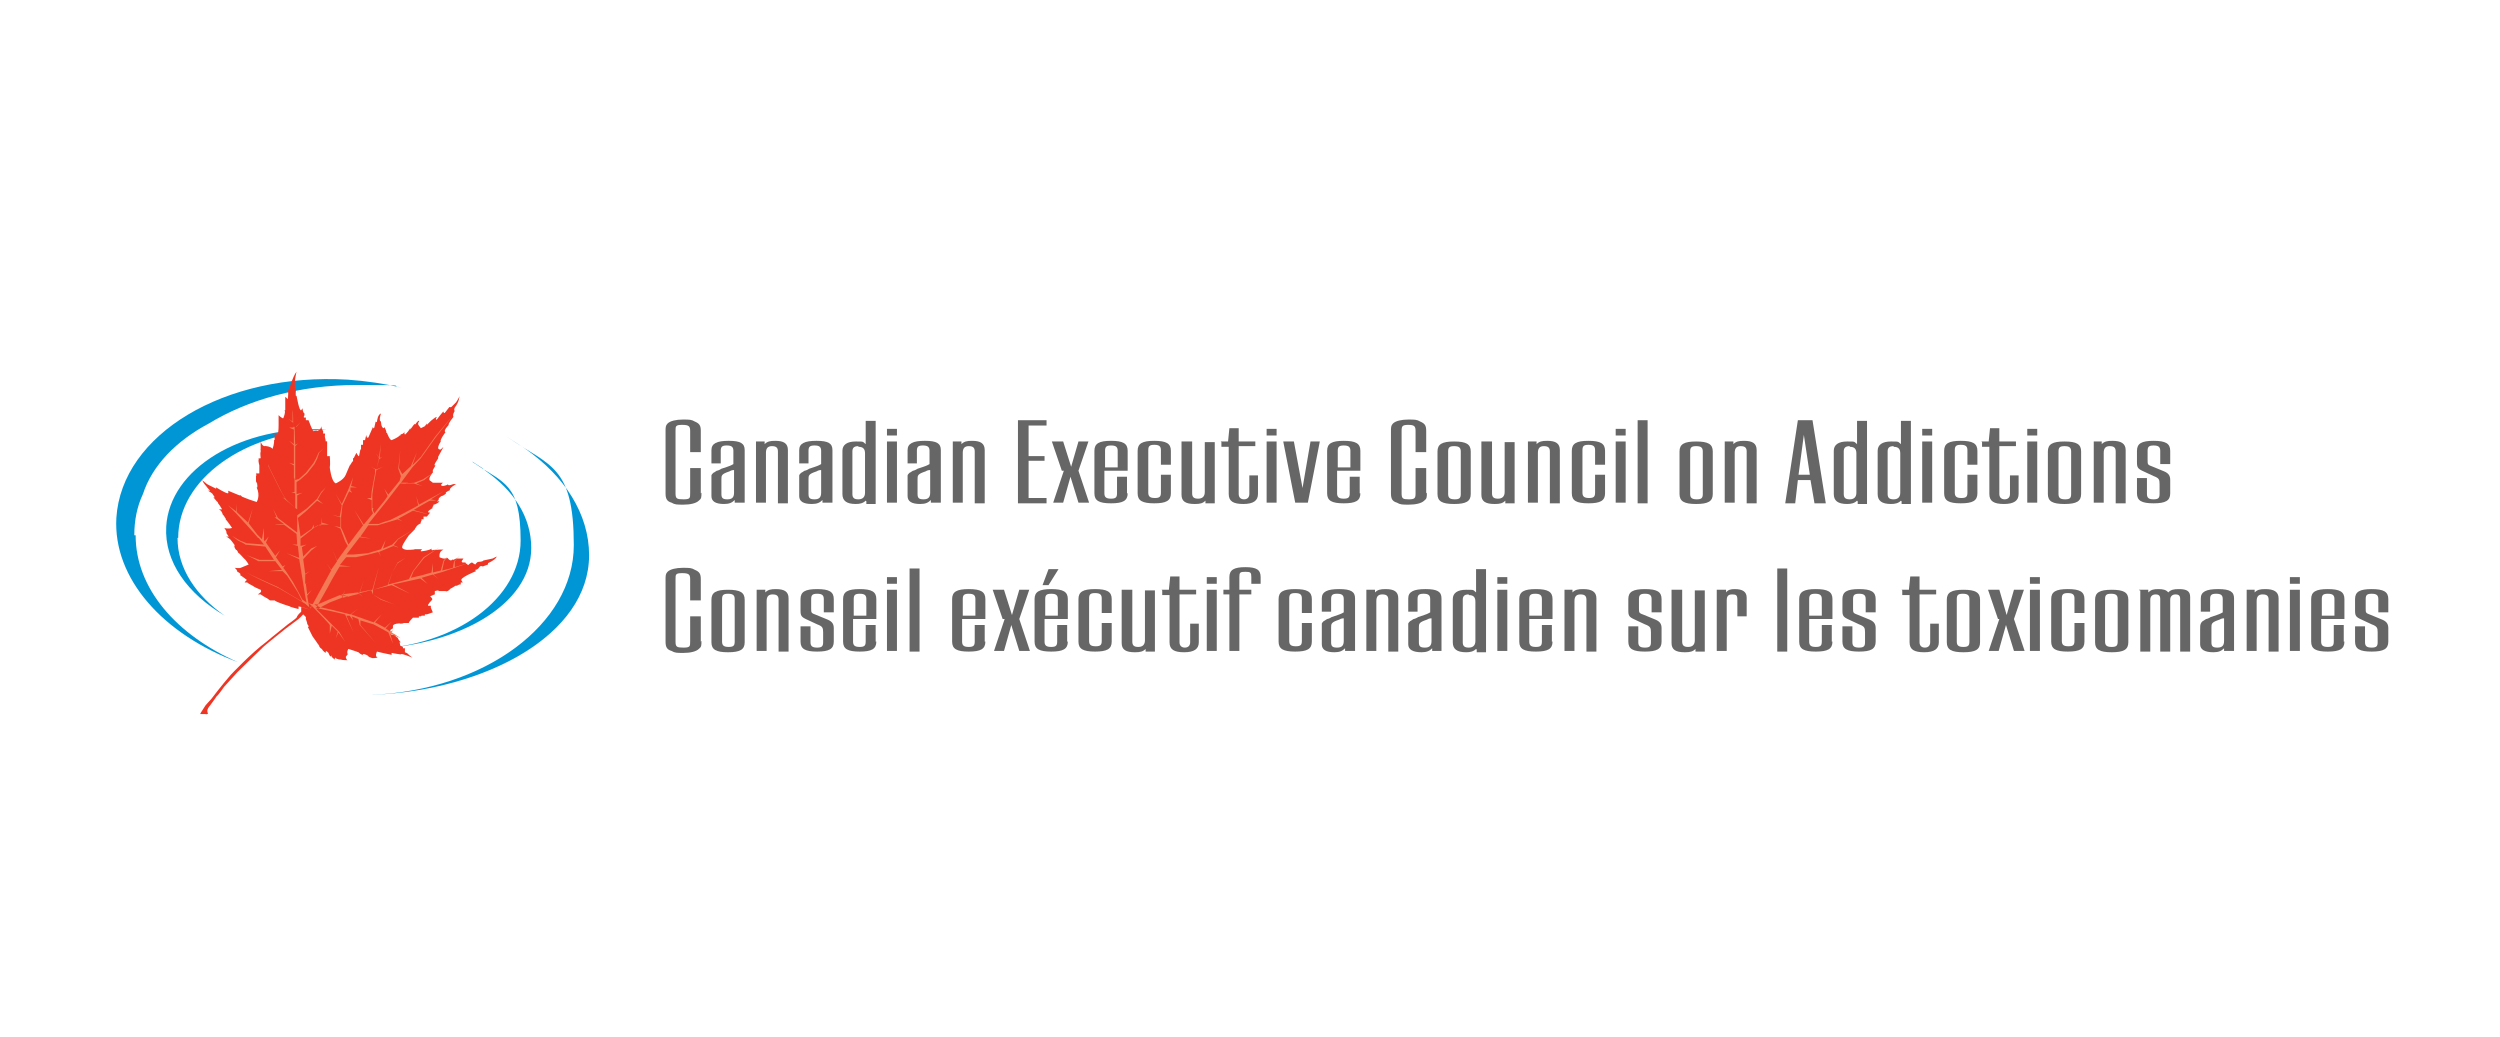 <?xml version="1.0" encoding="UTF-8"?>
<svg id="Layer_1" xmlns="http://www.w3.org/2000/svg" version="1.1" viewBox="0 0 376 156">
  <!-- Generator: Adobe Illustrator 29.3.1, SVG Export Plug-In . SVG Version: 2.1.0 Build 151)  -->
  <defs>
    <style>
      .st0 {
        fill: #0096d6;
      }

      .st1 {
        fill: #666;
      }

      .st2 {
        fill: #ee3524;
      }

      .st3 {
        fill: #f47a56;
      }
    </style>
  </defs>
  <g>
    <path class="st1" d="M105.5,74.1c0,.7,0,.9-.4,1.2-.4.4-1.3.6-2.3.6s-1.3,0-1.8-.3c-.7-.2-.9-.6-.9-1.4v-9.3c0-.6,0-.9.3-1.2.4-.4,1.3-.6,2.3-.6s1.3,0,1.8.3c.7.3.9.6.9,1.4v3.2h-1.6v-3.2c0-.7-.2-.9-1.2-.9s-1,.2-1,.9v9.4c0,.8.2.9,1.2.9s1-.2,1-.9v-3.8h1.6v3.8h0Z"/>
    <path class="st1" d="M110.5,75.6v-.4c-.4.4-.8.6-1.6.6-1.3,0-1.9-.4-1.9-1.2v-2.2c0-.5,0-.7,0-.9,0-.1.2-.3.3-.4.1,0,.3-.2.5-.3.1,0,.4-.1.7-.3l.9-.3c.6-.2.7-.3.9-.4v-2c0-.6-.3-.8-1-.8s-.9.2-.9.8v1.9h-1.4v-2c0-1,.8-1.4,2.6-1.4s2.4.4,2.4,1.4v7.2c0,.3,0,.4,0,.7h-1.7ZM110.3,70.7c0,0-.3,0-.6.2-1.2.4-1.2.6-1.2,1.2v2.2c0,.6.2.8.9.8s1-.3,1-1v-3.4h0,0Z"/>
    <path class="st1" d="M113.6,66.4h1.4v.4c.4-.4.8-.5,1.6-.5,1.3,0,1.9.4,1.9,1.4v8h-1.5v-7.8c0-.6-.3-.8-.9-.8s-.9.3-.9,1v7.5h-1.5v-9.2h0Z"/>
    <path class="st1" d="M123.7,75.6v-.4c-.4.4-.8.6-1.6.6-1.3,0-1.9-.4-1.9-1.2v-2.2c0-.5,0-.7,0-.9,0-.1.2-.3.3-.4.1,0,.3-.2.5-.3.1,0,.4-.1.7-.3l.9-.3c.6-.2.7-.3.9-.4v-2c0-.6-.3-.8-1-.8s-.9.2-.9.8v1.9h-1.4v-2c0-1,.8-1.4,2.6-1.4s2.4.4,2.4,1.4v7.2c0,.3,0,.4,0,.7h-1.7ZM123.4,70.7c0,0-.3,0-.6.2-1.2.4-1.2.6-1.2,1.2v2.2c0,.6.2.8.9.8s1-.3,1-1v-3.4h0,0Z"/>
    <path class="st1" d="M130.2,75.3c-.4.4-.9.5-1.5.5-1.4,0-2-.5-2-1.5v-6.5c0-.9.7-1.4,2-1.4s1,0,1.5.4v-3.5h1.5v12.5h-1.4v-.4h0ZM129.1,67.1c-.7,0-.9.3-.9.8v6.4c0,.6.3.8.9.8s1-.3,1-1v-5.9c0-.7-.3-1-1-1h0Z"/>
    <path class="st1" d="M133.4,64.5h1.5v1h-1.5v-1ZM133.4,66.4h1.5v9.2h-1.5v-9.2Z"/>
    <path class="st1" d="M140,75.6v-.4c-.4.4-.8.6-1.6.6-1.3,0-1.9-.4-1.9-1.2v-2.2c0-.5,0-.7,0-.9,0-.1.2-.3.3-.4.1,0,.3-.2.5-.3.1,0,.4-.1.7-.3l.9-.3c.6-.2.7-.3.9-.4v-2c0-.6-.3-.8-1-.8s-.9.2-.9.8v1.9h-1.4v-2c0-1,.8-1.4,2.6-1.4s2.4.4,2.4,1.4v7.2c0,.3,0,.4,0,.7h-1.7ZM139.8,70.7c0,0-.3,0-.6.2-1.2.4-1.2.6-1.2,1.2v2.2c0,.6.2.8.9.8s1-.3,1-1v-3.4h0,0Z"/>
    <path class="st1" d="M143.2,66.4h1.4v.4c.4-.4.8-.5,1.6-.5,1.3,0,1.9.4,1.9,1.4v8h-1.5v-7.8c0-.6-.3-.8-.9-.8s-.9.3-.9,1v7.5h-1.5v-9.2h0Z"/>
    <path class="st1" d="M153.1,63.2h4.3v.8h-2.7v4.6h2.4v.7h-2.4v5.6h2.7v.8h-4.3v-12.5h0Z"/>
    <path class="st1" d="M159.7,70.8l-1.5-4.4h1.7l1.2,3.8,1.1-3.8h1.5l-1.5,4.4,1.6,4.8h-1.6l-1.2-3.9-1.1,3.9h-1.5l1.6-4.8h-.1Z"/>
    <path class="st1" d="M169.6,74.2c0,1.1-.7,1.5-2.5,1.5s-2.5-.4-2.5-1.5v-6.4c0-1.1.7-1.5,2.5-1.5s2.5.4,2.5,1.5v3h-3.5v3.4c0,.6.3.8,1,.8s.9-.2.9-.8v-2.5h1.5v2.5h0ZM168.1,70.3v-2.5c0-.6-.3-.8-1-.8s-.9.2-.9.8v2.5h2,0Z"/>
    <path class="st1" d="M176.1,74.2c0,1.1-.7,1.5-2.5,1.5s-2.5-.4-2.5-1.5v-6.4c0-1.1.7-1.5,2.5-1.5s2.5.4,2.5,1.5v2.1h-1.5v-2.2c0-.6-.3-.8-1-.8s-.9.2-.9.8v6.4c0,.6.3.8,1,.8s.9-.2.9-.8v-2.7h1.5v2.6h0Z"/>
    <path class="st1" d="M179.3,66.4v7.8c0,.6.3.8.9.8s1-.3,1-1v-7.5h1.5v9.2h-1.4v-.4c-.4.4-.8.5-1.6.5-1.4,0-2-.4-2-1.4v-8h1.5,0Z"/>
    <path class="st1" d="M183.6,66.4h1.1l.2-2h1.4v2h2.5v.7h-2.5v7.2c0,.5.3.8.8.8s.8-.3.8-.8v-2.8h1.3v2.8c0,1-.7,1.5-2.2,1.5s-2.2-.4-2.2-1.5v-7.1h-1.1v-.7h0Z"/>
    <path class="st1" d="M190.5,64.5h1.5v1h-1.5v-1ZM190.5,66.4h1.5v9.2h-1.5v-9.2Z"/>
    <path class="st1" d="M193,66.4h1.6l1.3,7,1.2-7h1.4l-1.8,9.2h-1.9l-1.8-9.2h0Z"/>
    <path class="st1" d="M204.6,74.2c0,1.1-.7,1.5-2.5,1.5s-2.5-.4-2.5-1.5v-6.4c0-1.1.7-1.5,2.5-1.5s2.5.4,2.5,1.5v3h-3.5v3.4c0,.6.3.8,1,.8s.9-.2.9-.8v-2.5h1.5v2.5h0ZM203.1,70.3v-2.5c0-.6-.3-.8-1-.8s-.9.2-.9.8v2.5h2,0Z"/>
    <path class="st1" d="M214.6,74.1c0,.7,0,.9-.4,1.2-.4.4-1.3.6-2.3.6s-1.3,0-1.8-.3c-.7-.2-.9-.6-.9-1.4v-9.3c0-.6,0-.9.3-1.2.4-.4,1.3-.6,2.3-.6s1.3,0,1.8.3c.7.3.9.6.9,1.4v3.2h-1.6v-3.2c0-.7-.2-.9-1.1-.9s-1,.2-1,.9v9.4c0,.8.2.9,1.1.9s1-.2,1-.9v-3.8h1.6v3.8h0Z"/>
    <path class="st1" d="M218.7,75.8c-1.8,0-2.5-.4-2.5-1.5v-6.4c0-1.1.7-1.5,2.5-1.5s2.5.4,2.5,1.5v6.4c0,1.1-.7,1.5-2.5,1.5ZM218.8,75.1c.7,0,.9-.2.9-.8v-6.4c0-.6-.3-.8-1-.8s-.9.2-.9.8v6.4c0,.6.3.8,1,.8Z"/>
    <path class="st1" d="M224.4,66.4v7.8c0,.6.3.8.9.8s1-.3,1-1v-7.5h1.5v9.2h-1.4v-.4c-.4.4-.8.5-1.6.5-1.4,0-2-.4-2-1.4v-8h1.5Z"/>
    <path class="st1" d="M229.7,66.4h1.4v.4c.4-.4.8-.5,1.6-.5,1.3,0,1.9.4,1.9,1.4v8h-1.5v-7.8c0-.6-.3-.8-.9-.8s-.9.3-.9,1v7.5h-1.5v-9.2h0Z"/>
    <path class="st1" d="M241.4,74.2c0,1.1-.7,1.5-2.5,1.5s-2.5-.4-2.5-1.5v-6.4c0-1.1.7-1.5,2.5-1.5s2.5.4,2.5,1.5v2.1h-1.5v-2.2c0-.6-.3-.8-1-.8s-.9.2-.9.8v6.4c0,.6.3.8,1,.8s.9-.2.9-.8v-2.7h1.5v2.6h0Z"/>
    <path class="st1" d="M243,64.5h1.5v1h-1.5v-1ZM243,66.4h1.5v9.2h-1.5v-9.2Z"/>
    <path class="st1" d="M246.3,63.2h1.5v12.5h-1.5v-12.5Z"/>
    <path class="st1" d="M255.1,75.8c-1.8,0-2.5-.4-2.5-1.5v-6.4c0-1.1.7-1.5,2.5-1.5s2.5.4,2.5,1.5v6.4c0,1.1-.7,1.5-2.5,1.5ZM255.2,75.1c.7,0,.9-.2.9-.8v-6.4c0-.6-.3-.8-1-.8s-.9.2-.9.8v6.4c0,.6.3.8,1,.8Z"/>
    <path class="st1" d="M259.3,66.4h1.4v.4c.4-.4.8-.5,1.6-.5,1.3,0,1.9.4,1.9,1.4v8h-1.5v-7.8c0-.6-.3-.8-.9-.8s-.9.3-.9,1v7.5h-1.5v-9.2h0Z"/>
    <path class="st1" d="M270.4,63.2h2.2l2,12.5h-1.7l-.6-3.5h-1.9l-.4,3.5h-1.5l1.9-12.5h0ZM272.2,71.4l-.9-6-.8,6h1.7Z"/>
    <path class="st1" d="M279.3,75.3c-.4.4-.9.5-1.5.5-1.4,0-2-.5-2-1.5v-6.5c0-.9.7-1.4,2-1.4s1,0,1.5.4v-3.5h1.5v12.5h-1.4v-.4h0ZM278.2,67.1c-.7,0-.9.3-.9.8v6.4c0,.6.3.8.9.8s1-.3,1-1v-5.9c0-.7-.3-1-1-1h0Z"/>
    <path class="st1" d="M285.9,75.3c-.4.4-.9.5-1.5.5-1.4,0-2-.5-2-1.5v-6.5c0-.9.7-1.4,2-1.4s1,0,1.5.4v-3.5h1.5v12.5h-1.4v-.4h0ZM284.8,67.1c-.7,0-.9.3-.9.8v6.4c0,.6.3.8.9.8s1-.3,1-1v-5.9c0-.7-.3-1-1-1h0Z"/>
    <path class="st1" d="M289.1,64.5h1.5v1h-1.5v-1ZM289.1,66.4h1.5v9.2h-1.5v-9.2Z"/>
    <path class="st1" d="M297.4,74.2c0,1.1-.7,1.5-2.5,1.5s-2.5-.4-2.5-1.5v-6.4c0-1.1.7-1.5,2.5-1.5s2.5.4,2.5,1.5v2.1h-1.5v-2.2c0-.6-.3-.8-1-.8s-.9.2-.9.8v6.4c0,.6.3.8,1,.8s.9-.2.9-.8v-2.7h1.5v2.6h0Z"/>
    <path class="st1" d="M298,66.4h1.1l.2-2h1.4v2h2.5v.7h-2.5v7.2c0,.5.3.8.8.8s.8-.3.8-.8v-2.8h1.3v2.8c0,1-.7,1.5-2.2,1.5s-2.2-.4-2.2-1.5v-7.1h-1.1v-.7h0Z"/>
    <path class="st1" d="M304.9,65.5h1.5v-1h-1.5v1ZM304.9,75.6h1.5v-9.2h-1.5v9.2Z"/>
    <path class="st1" d="M310.5,75.8c-1.8,0-2.5-.4-2.5-1.5v-6.4c0-1.1.7-1.5,2.5-1.5s2.5.4,2.5,1.5v6.4c0,1.1-.7,1.5-2.5,1.5ZM310.6,75.1c.7,0,.9-.2.9-.8v-6.4c0-.6-.3-.8-1-.8s-.9.2-.9.8v6.4c0,.6.3.8,1,.8Z"/>
    <path class="st1" d="M314.7,66.4h1.4v.4c.4-.4.8-.5,1.6-.5,1.3,0,2,.4,2,1.4v8h-1.5v-7.8c0-.6-.3-.8-.9-.8s-.9.3-.9,1v7.5h-1.5v-9.2h0Z"/>
    <path class="st1" d="M322.9,71.9v2.4c0,.6.3.8,1,.8s.9-.2.9-.8v-1.5c0-.7-.1-.9-.9-1.2l-1.5-.7c-.9-.4-1-.6-1-1.4v-1.7c0-1.1.7-1.5,2.5-1.5s2.5.4,2.5,1.5v2h-1.5v-2c0-.6-.3-.8-1-.8s-.9.2-.9.8v1.4c0,.7,0,.7.8,1l1.7.7c.7.3.9.7.9,1.3v2c0,1.1-.7,1.5-2.5,1.5s-2.5-.4-2.5-1.5v-2.3h1.5Z"/>
    <path class="st1" d="M105.5,96.4c0,.7,0,.9-.4,1.2-.4.4-1.3.6-2.3.6s-1.3,0-1.8-.3c-.7-.2-.9-.6-.9-1.4v-9.3c0-.6,0-.9.3-1.2.4-.4,1.3-.6,2.3-.6s1.3,0,1.8.3c.7.3.9.6.9,1.4v3.2h-1.6v-3.2c0-.7-.2-.9-1.2-.9s-1,.2-1,.9v9.4c0,.8.2.9,1.2.9s1-.2,1-.9v-3.8h1.6v3.8h0Z"/>
    <path class="st1" d="M109.5,98.1c-1.8,0-2.5-.4-2.5-1.5v-6.4c0-1.1.7-1.5,2.5-1.5s2.5.4,2.5,1.5v6.4c0,1.1-.7,1.5-2.5,1.5ZM109.6,97.3c.7,0,.9-.2.9-.8v-6.4c0-.6-.3-.8-1-.8s-.9.2-.9.8v6.4c0,.6.3.8,1,.8Z"/>
    <path class="st1" d="M113.7,88.7h1.4v.4c.4-.4.8-.5,1.6-.5,1.3,0,1.9.4,1.9,1.4v8h-1.5v-7.8c0-.6-.3-.8-.9-.8s-.9.3-.9,1v7.5h-1.5v-9.2h0Z"/>
    <path class="st1" d="M121.9,94.2v2.4c0,.6.3.8,1,.8s.9-.2.9-.8v-1.5c0-.7-.1-.9-.9-1.2l-1.5-.7c-.9-.4-1-.6-1-1.4v-1.7c0-1.1.7-1.5,2.5-1.5s2.5.4,2.5,1.5v2h-1.5v-2c0-.6-.3-.8-1-.8s-.9.2-.9.8v1.4c0,.7,0,.7.8,1l1.7.7c.7.3.9.7.9,1.3v2c0,1.1-.7,1.5-2.5,1.5s-2.5-.4-2.5-1.5v-2.3h1.5Z"/>
    <path class="st1" d="M131.8,96.5c0,1.1-.7,1.5-2.5,1.5s-2.5-.4-2.5-1.5v-6.4c0-1.1.7-1.5,2.5-1.5s2.5.4,2.5,1.5v3h-3.5v3.4c0,.6.3.8,1,.8s.9-.2.9-.8v-2.5h1.5v2.5h0ZM130.3,92.6v-2.5c0-.6-.3-.8-1-.8s-.9.2-.9.8v2.5h2,0Z"/>
    <path class="st1" d="M133.4,86.8h1.5v1h-1.5v-1ZM133.4,88.7h1.5v9.2h-1.5v-9.2Z"/>
    <path class="st1" d="M136.8,85.5h1.5v12.5h-1.5v-12.5Z"/>
    <path class="st1" d="M148.2,96.5c0,1.1-.7,1.5-2.5,1.5s-2.5-.4-2.5-1.5v-6.4c0-1.1.7-1.5,2.5-1.5s2.5.4,2.5,1.5v3h-3.5v3.4c0,.6.3.8,1,.8s.9-.2.9-.8v-2.5h1.5v2.5h0ZM146.7,92.6v-2.5c0-.6-.3-.8-1-.8s-.9.2-.9.8v2.5h2,0Z"/>
    <path class="st1" d="M150.8,93.1l-1.5-4.4h1.7l1.2,3.8,1.1-3.8h1.5l-1.5,4.4,1.6,4.8h-1.6l-1.2-3.9-1.1,3.9h-1.5l1.6-4.8h-.1Z"/>
    <path class="st1" d="M160.6,96.5c0,1.1-.7,1.5-2.5,1.5s-2.5-.4-2.5-1.5v-6.4c0-1.1.7-1.5,2.5-1.5s2.5.4,2.5,1.5v3h-3.5v3.4c0,.6.3.8,1,.8s.9-.2.9-.8v-2.5h1.5v2.5h0ZM157.8,85.6h1.4l-1.5,2.4h-.9l.9-2.4h0ZM159.1,92.6v-2.5c0-.6-.3-.8-1-.8s-.9.2-.9.8v2.5h2,0Z"/>
    <path class="st1" d="M167.2,96.5c0,1.1-.7,1.5-2.5,1.5s-2.5-.4-2.5-1.5v-6.4c0-1.1.7-1.5,2.5-1.5s2.5.4,2.5,1.5v2.1h-1.5v-2.2c0-.6-.3-.8-1-.8s-.9.2-.9.8v6.4c0,.6.3.8,1,.8s.9-.2.9-.8v-2.7h1.5v2.6h0Z"/>
    <path class="st1" d="M170.3,88.7v7.8c0,.6.3.8.9.8s1-.3,1-1v-7.5h1.5v9.2h-1.4v-.4c-.4.4-.8.5-1.6.5-1.4,0-2-.4-2-1.4v-8h1.5,0Z"/>
    <path class="st1" d="M174.7,88.7h1.1l.2-2h1.4v2h2.5v.7h-2.5v7.2c0,.5.3.8.8.8s.8-.3.8-.8v-2.8h1.3v2.8c0,1-.7,1.5-2.2,1.5s-2.2-.4-2.2-1.5v-7.1h-1.1v-.7h0Z"/>
    <path class="st1" d="M181.5,86.8h1.5v1h-1.5v-1ZM181.5,88.7h1.5v9.2h-1.5v-9.2Z"/>
    <path class="st1" d="M184.9,89.4h-.9v-.7h.9v-1.9c0-1.1.7-1.5,2.4-1.5s2.3.4,2.3,1.5v1h-1.4v-1c0-.7-.1-.8-.9-.8s-.9.1-.9.8v1.9h1.8v.7h-1.8v8.5h-1.5v-8.5h0Z"/>
    <path class="st1" d="M197.3,96.5c0,1.1-.7,1.5-2.5,1.5s-2.5-.4-2.5-1.5v-6.4c0-1.1.7-1.5,2.5-1.5s2.5.4,2.5,1.5v2.1h-1.5v-2.2c0-.6-.3-.8-1-.8s-.9.2-.9.8v6.4c0,.6.3.8,1,.8s.9-.2.9-.8v-2.7h1.5v2.6h0Z"/>
    <path class="st1" d="M202.3,97.9v-.4c-.4.4-.8.6-1.6.6-1.3,0-1.9-.4-1.9-1.2v-2.2c0-.5,0-.7,0-.9,0-.1.2-.3.3-.4.1,0,.3-.2.5-.3.1,0,.4-.1.7-.3l.9-.3c.6-.2.7-.3.9-.4v-2c0-.6-.3-.8-1-.8s-.9.2-.9.8v1.9h-1.4v-2c0-1,.8-1.4,2.6-1.4s2.4.4,2.4,1.4v7.2c0,.3,0,.4,0,.7h-1.7ZM202,93c0,0-.3,0-.6.2-1.2.4-1.2.6-1.2,1.2v2.2c0,.6.2.8.9.8s1-.3,1-1v-3.4h-.1,0Z"/>
    <path class="st1" d="M205.4,88.7h1.4v.4c.4-.4.8-.5,1.6-.5,1.3,0,1.9.4,1.9,1.4v8h-1.5v-7.8c0-.6-.3-.8-.9-.8s-.9.3-.9,1v7.5h-1.5v-9.2h0Z"/>
    <path class="st1" d="M215.4,97.9v-.4c-.4.4-.8.6-1.6.6-1.3,0-2-.4-2-1.2v-2.2c0-.5,0-.7,0-.9,0-.1.2-.3.3-.4.1,0,.3-.2.5-.3.1,0,.4-.1.7-.3l.9-.3c.6-.2.7-.3.9-.4v-2c0-.6-.3-.8-1-.8s-.9.2-.9.8v1.9h-1.4v-2c0-1,.8-1.4,2.6-1.4s2.4.4,2.4,1.4v7.2c0,.3,0,.4,0,.7h-1.6,0ZM215.2,93c0,0-.3,0-.6.2-1.2.4-1.2.6-1.2,1.2v2.2c0,.6.2.8.9.8s1-.3,1-1v-3.4h0Z"/>
    <path class="st1" d="M222,97.6c-.4.4-.9.5-1.5.5-1.4,0-2-.5-2-1.5v-6.5c0-.9.7-1.4,2-1.4s1,0,1.5.4v-3.5h1.5v12.5h-1.4v-.4h0ZM220.9,89.4c-.7,0-.9.3-.9.8v6.4c0,.6.3.8.9.8s1-.3,1-1v-5.9c0-.7-.3-1-1-1h0Z"/>
    <path class="st1" d="M225.2,86.8h1.5v1h-1.5v-1ZM225.2,88.7h1.5v9.2h-1.5v-9.2Z"/>
    <path class="st1" d="M233.5,96.5c0,1.1-.7,1.5-2.5,1.5s-2.5-.4-2.5-1.5v-6.4c0-1.1.7-1.5,2.5-1.5s2.5.4,2.5,1.5v3h-3.5v3.4c0,.6.3.8,1,.8s.9-.2.9-.8v-2.5h1.5v2.5h0ZM231.9,92.6v-2.5c0-.6-.3-.8-1-.8s-.9.2-.9.8v2.5h2,0Z"/>
    <path class="st1" d="M235.1,88.7h1.4v.4c.4-.4.8-.5,1.6-.5,1.3,0,2,.4,2,1.4v8h-1.5v-7.8c0-.6-.3-.8-.9-.8s-.9.3-.9,1v7.5h-1.5v-9.2h0Z"/>
    <path class="st1" d="M246.4,94.2v2.4c0,.6.3.8,1,.8s.9-.2.9-.8v-1.5c0-.7-.1-.9-.9-1.2l-1.5-.7c-.9-.4-1-.6-1-1.4v-1.7c0-1.1.7-1.5,2.5-1.5s2.5.4,2.5,1.5v2h-1.5v-2c0-.6-.3-.8-1-.8s-.9.2-.9.8v1.4c0,.7,0,.7.8,1l1.7.7c.7.3.9.7.9,1.3v2c0,1.1-.7,1.5-2.5,1.5s-2.5-.4-2.5-1.5v-2.3h1.5Z"/>
    <path class="st1" d="M253,88.7v7.8c0,.6.3.8.9.8s1-.3,1-1v-7.5h1.5v9.2h-1.4v-.4c-.4.4-.8.5-1.6.5-1.4,0-2-.4-2-1.4v-8h1.5Z"/>
    <path class="st1" d="M258.2,88.7h1.4v.4c.3-.4.7-.5,1.3-.5,1.2,0,1.8.4,1.8,1.3v2.8h-1.4v-2.5c0-.7-.2-.8-.8-.8s-.8.3-.8.9v7.6h-1.5v-9.2h0Z"/>
    <path class="st1" d="M267.3,85.5h1.5v12.5h-1.5v-12.5Z"/>
    <path class="st1" d="M275.6,96.5c0,1.1-.7,1.5-2.5,1.5s-2.5-.4-2.5-1.5v-6.4c0-1.1.7-1.5,2.5-1.5s2.5.4,2.5,1.5v3h-3.5v3.4c0,.6.3.8,1,.8s.9-.2.9-.8v-2.5h1.5v2.5h0ZM274,92.6v-2.5c0-.6-.3-.8-1-.8s-.9.2-.9.8v2.5h2,0Z"/>
    <path class="st1" d="M278.6,94.2v2.4c0,.6.3.8,1,.8s.9-.2.9-.8v-1.5c0-.7-.1-.9-.9-1.2l-1.5-.7c-.9-.4-1-.6-1-1.4v-1.7c0-1.1.7-1.5,2.5-1.5s2.5.4,2.5,1.5v2h-1.5v-2c0-.6-.3-.8-1-.8s-.9.2-.9.8v1.4c0,.7,0,.7.8,1l1.7.7c.7.3.9.7.9,1.3v2c0,1.1-.7,1.5-2.5,1.5s-2.5-.4-2.5-1.5v-2.3h1.5Z"/>
    <path class="st1" d="M286,88.7h1.1l.2-2h1.4v2h2.5v.7h-2.5v7.2c0,.5.3.8.8.8s.8-.3.8-.8v-2.8h1.3v2.8c0,1-.7,1.5-2.2,1.5s-2.2-.4-2.2-1.5v-7.1h-1.1v-.7h0Z"/>
    <path class="st1" d="M295.3,98.1c-1.8,0-2.5-.4-2.5-1.5v-6.4c0-1.1.7-1.5,2.5-1.5s2.5.4,2.5,1.5v6.4c0,1.1-.7,1.5-2.5,1.5ZM295.3,97.3c.7,0,.9-.2.9-.8v-6.4c0-.6-.3-.8-1-.8s-.9.2-.9.8v6.4c0,.6.3.8,1,.8Z"/>
    <path class="st1" d="M300.5,93.1l-1.5-4.4h1.7l1.1,3.8,1.1-3.8h1.5l-1.5,4.4,1.6,4.8h-1.6l-1.2-3.9-1.1,3.9h-1.5l1.6-4.8h0Z"/>
    <path class="st1" d="M305.3,86.8h1.5v1h-1.5v-1ZM305.3,88.7h1.5v9.2h-1.5v-9.2Z"/>
    <path class="st1" d="M313.5,96.5c0,1.1-.7,1.5-2.5,1.5s-2.5-.4-2.5-1.5v-6.4c0-1.1.7-1.5,2.5-1.5s2.5.4,2.5,1.5v2.1h-1.5v-2.2c0-.6-.3-.8-1-.8s-.9.2-.9.8v6.4c0,.6.3.8,1,.8s.9-.2.9-.8v-2.7h1.5v2.6h0Z"/>
    <path class="st1" d="M317.6,98.1c-1.8,0-2.5-.4-2.5-1.5v-6.4c0-1.1.7-1.5,2.5-1.5s2.5.4,2.5,1.5v6.4c0,1.1-.7,1.5-2.5,1.5ZM317.6,97.3c.7,0,.9-.2.9-.8v-6.4c0-.6-.3-.8-1-.8s-.9.2-.9.8v6.4c0,.6.3.8,1,.8Z"/>
    <path class="st1" d="M321.7,88.7h1.4v.4c.4-.4.8-.5,1.5-.5s1.2.1,1.5.5c.4-.4.8-.5,1.6-.5,1.2,0,1.7.3,1.7,1.2v8.2h-1.5v-7.9c0-.5-.2-.7-.7-.7s-.8.3-.8.8v7.8h-1.5v-7.9c0-.5-.2-.7-.7-.7s-.8.3-.8.8v7.8h-1.5v-9.2h-.1Z"/>
    <path class="st1" d="M334.5,97.9v-.4c-.4.4-.8.6-1.6.6-1.3,0-2-.4-2-1.2v-2.2c0-.5,0-.7.1-.9,0-.1.2-.3.3-.4.1,0,.3-.2.5-.3.1,0,.4-.1.7-.3l.9-.3c.6-.2.7-.3.9-.4v-2c0-.6-.3-.8-1-.8s-.9.2-.9.8v1.9h-1.4v-2c0-1,.8-1.4,2.6-1.4s2.4.4,2.4,1.4v7.2c0,.3,0,.4,0,.7h-1.7ZM334.4,93c0,0-.3,0-.6.2-1.2.4-1.2.6-1.2,1.2v2.2c0,.6.2.8.9.8s1-.3,1-1v-3.4h0Z"/>
    <path class="st1" d="M337.7,88.7h1.4v.4c.4-.4.8-.5,1.6-.5,1.3,0,2,.4,2,1.4v8h-1.5v-7.8c0-.6-.3-.8-.9-.8s-.9.3-.9,1v7.5h-1.5v-9.2h0Z"/>
    <path class="st1" d="M344.4,86.8h1.5v1h-1.5v-1ZM344.4,88.7h1.5v9.2h-1.5v-9.2Z"/>
    <path class="st1" d="M352.6,96.5c0,1.1-.7,1.5-2.5,1.5s-2.5-.4-2.5-1.5v-6.4c0-1.1.7-1.5,2.5-1.5s2.5.4,2.5,1.5v3h-3.5v3.4c0,.6.3.8,1,.8s.9-.2.9-.8v-2.5h1.5v2.5h0ZM351.1,92.6v-2.5c0-.6-.3-.8-1-.8s-.9.2-.9.8v2.5h2,0Z"/>
    <path class="st1" d="M355.7,94.2v2.4c0,.6.3.8,1,.8s.9-.2.9-.8v-1.5c0-.7-.1-.9-.9-1.2l-1.5-.7c-.9-.4-1-.6-1-1.4v-1.7c0-1.1.7-1.5,2.5-1.5s2.5.4,2.5,1.5v2h-1.5v-2c0-.6-.3-.8-1-.8s-.9.2-.9.8v1.4c0,.7,0,.7.8,1l1.7.7c.7.3.9.7.9,1.3v2c0,1.1-.7,1.5-2.5,1.5s-2.5-.4-2.5-1.5v-2.3h1.5Z"/>
  </g>
  <path class="st0" d="M72.6,70.5c.1,0,.3.2.4.3,4.3,3,6.9,7,6.9,11.6,0,8.7-11.2,14.6-23.5,15.2h-.1c12.3-.5,22-7.6,22-16.3s-2.6-8.6-6.9-11.6c-.1,0-.3-.2-.4-.3l1.7,1.1h0Z"/>
  <path class="st0" d="M78.4,67.1c.2.1.4.3.6.4,5.9,4.1,9.6,9.8,9.6,16,0,12-15.6,20.3-32.5,21h-.2c17-.7,30.4-10.6,30.4-22.5s-3.6-11.9-9.6-16c-.2-.1-.4-.3-.6-.4l2.3,1.5h0Z"/>
  <path class="st0" d="M20.2,80.5c0-2.2.4-4.3,1.3-6.2,1.4-4.3,5-8,9.9-10.6,5.9-3.6,13.7-5.8,22.3-5.8s4.5.1,6.7.4c-2.6-.6-5.3-1-8.1-1.2-18.5-1.1-34,8.2-34.8,20.8-.5,9.1,7,17.5,18.3,21.7-9.3-4.1-15.4-11.1-15.4-19.1h0Z"/>
  <path class="st0" d="M26.8,80.9c0-8.8,9.9-15.9,22.3-16.3-12.8-.7-23.6,5.9-24.1,14.6-.3,5.3,3.2,10.1,8.8,13.4-4.3-3-7.1-7.1-7.1-11.7h0Z"/>
  <path class="st2" d="M46.7,91.7s-1.6-.5-1.8-.5v.4c-.1,0-1.1-.3-1.1-.3h-.1c0-.1-.1-.1-.1-.1,0,0-2-.6-2.3-.9,0,0-.5,0-.7,0,0,0-.5-.4-.6-.4,0,0-.7-.4-.8-.5h-.4c0-.1.7-.3.4-.7,0,0-1-.4-1.2-.6,0,0-.8-.4-.8-.5h-.4c0-.1.4-.4.3-.4,0,0-.9-.7-1-.7,0,0,.3-.2-.4-.5,0,0,0-.3-.4-.6,0,0,.7.1.9,0l1.2-.5s-.4-.7-.7-.9c0,0-.7-.8-.9-.9,0,0-.1-.4-.3-.4,0,0-.4-.5-.2-.7,0,0-.5-.7-.6-.8,0,0-.4-.4-.7-.5h.4l-.4-.6h.1s-.2-.6-.4-.7c0,0,.6.2,1.2,0,0,0-.8-1.2-1-1.3h.1s-.4-.7-.5-.7c0,0-.1-.6-.6-.8h.5s-.4-.7-.6-.9c0,0,0-.2-.2-.3,0,0-.4-.5-.5-.6h.2l-.4-.6-.6-.4h.3s-.4-.4-.6-.7c0,0-.4-.4-.6-.9,0,0,.8.7.9.7l1.2.6v-.2s1.4.9,1.8.9c0,0,.1-.1,0-.4l1.7.7h.2c0,.1,0,0,0,0l.2.2,1,.4,1.2.4s.6-.9,0-2.2h.1v-.4c-.1,0,0-.1,0-.1l-.2-.4v-.8c.1,0,0-.6,0-.6v.2h.5v-1.2c-.1,0,0,0,0,0,0,0-.2-.8-.1-.8v-.3c-.1,0,.2.1.3,0,0,0-.1-.9,0-.9v-.4c-.1,0,0,.2,0,0v-1.2s.2.7.6.7h.1c0-.1.1,0,.1,0,0,0,.6,0,1,.4,0,0,.3-.9.2-1.3h.1v-1c.1,0,.4.3.5,0s.1-1.3.1-1.3h0v-1.5c-.1,0,.6.6.7.5,0,0,.4-.9.2-1.2h.1c0,.1,0-.7,0-.7h0c0-.1,0-.1,0-.1v-1.2c.1,0,.4.4.4.3,0,0,.1-1.2,0-1.4h.2c0,0,.1-.2.1-.2v-.2c0,0,.4-1.5,1-2.3,0,0-.5,1.8-.1,2.8,0,0-.1,1.2.1.8,0,0,.4,2.4.7,2.2l.2-.3s0,.6.3.8c0,0,0,.4-.1.4v.2h.3v.4h.4c0,0,.6,1.6.7,1.6,0,0,0,.1.2,0,0,0,.4-.1.4,0,0,0,.6-.1.6-.7,0,0,.1.6.3.7v.4h.3s-.1.5,0,.7c0,0,.1.4.1.5,0,0,.2,0,.2-.1,0,0,0,1.4,0,2.3,0,0,.2,0,.4,0,0,0,.1,1.3,0,1.7,0,0,.2,2.1.9,2.4,0,0,1.2-.5,1.5-1.3l.6-1.4h0c0,.1.4-.6.4-.6h.1v-.5h.1c0,0,.4-.8.4-.8,0,0,.3.6.4.5l.2-1h.1v-.7h.3v-.7h.3c0-.1.2-.8.2-.8,0,0,0,.6.3.4l.7-1.6s0,.4.2.1l.2-.9s.1.2.2,0c0,0,.1-1.1.6-1.2,0,0-.4,1.1,0,1.2,0,0,0,.9.4,1,0,0,.1,0,.1-.2h0s.4.7.3.9h.1s.4,1.1.7,1.1c0,0,1-.4,1.2-.7h.1c0,0,.1-.2.1-.2h.1s.4-.1.4-.4c0,0,0,.6.2.4,0,0,.7-.7.7-1v.3c0,0,.6-.8.6-.8h.2c0-.1.4-.5.4-.5h.2s-.4.4-.1.7l.3.4.6-.3.3-.4v.2c0,0,.6-.6.6-.6h0s.7-.6.9-.6c0,0-.3.5,0,.4,0,0,.9-1.2,1-1.2,0,0,0,.3.2.2l.7-.9s.1.1.3,0c0,0,.5-.5.7-.7,0,0,.4-.6.5-.9,0,0,0,.8-.7,1.7,0,0-.2.4,0,.5,0,0-.4.6-.2.9,0,0-.9,1.1-.7,1.2,0,0-.9.9-.5,1.1,0,0-.9,1.2-.7,1.4,0,0-.9,1.3,0,1.2l.4-.4-.2.4s-.5.9-.6,1.1v.2c.1,0-.9,1.2-.4,1.1l-.4.7v.4c-.1,0-.8,1-.4,1.2,0,0,.3.2.4.3h1.5c0,.1-.6.4,0,.5,0,0,.7-.1.8-.3,0,0-.2.4.8,0h.4c0,0-1.2.7-.9.9,0,0-.9.4-.6.5,0,0-.4.4-.7.4,0,0-.6.4-.4.6l-.3.2h.4c0,.1-.6.5-.9.5,0,0,0,.2-.1.3,0,0-.2.1,0,.2,0,0-1.3.7-.4.7l-.5.6h-.5v.4c0,0-.3,0-.3,0v.2s-.2.3-.1.4c0,0-.7.3-.7.6,0,0-.2.1-.2.3l-.4.4-.5.5s-1,1.4-1,1.7c0,0-.2.4.7.5,0,0,1.1,0,1.2-.1h0c0,0,1.1,0,1.1,0,0,0-.5.4,0,.3,0,0,1.1-.1,1.4-.4,0,0-.1.4.3.2h.4s1-.1,1.1,0c0,0-.7.1-.6,1.1,0,0,.7.4,1.2.1,0,0,.4.6.7.3,0,0,0-.1.2,0l.4-.2h1.1c0,.1-.5.5-.1.6h.4c0,0,.1.2.1.2h.1l.2.2s.4-.4.6-.4c0,0,.4.3.5.3,0,0,.2-.4.5-.4,0,0,.6,0,.7-.2h0c0,0,1-.2,1.4-.3l.6-.3s0,.4-1.3,1v.2l-.8.3s-.3-.2-.5.1c0,0-.2.4-.6.4,0,0,0,.2.1.2,0,0-2.5,1-2.2,1.4l.2.3h-.3v.3h-.2l-.4.2h0c0,0-.2,0-.2,0,0,0-.6.4-.7.4,0,0-.5.6-.8.4,0,0-.7,0-.9,0h-.1c0-.1-.2-.1-.2-.1,0,0-.4.1-.4.1v.5c-.1,0-.7.3-.7.3,0,0,.4.3.3.5,0,0-.8.8-.6.9h.4v.3c0,0,.3.7.3.7l-.9.3h-.1c0,0-.2,0-.2,0v.2c0,0,.2,0,.2,0h-.7c0,.1-.2.1-.2.1,0,0-.2,0-.2,0v.2c0,0-.9,0-.9,0,0,0-.7.7-.6.8h-.9.1c0,.1-.5.1-.5.1h0c0-.1-1.2,0-1.1.4v.3c0,0-.4.2-.4.3s.1.4.1.4v.2s.4.2.5,0c0,0,.2.4.5.5,0,0,.2.5.5.7h-.2c0,0,.1.5.1.5l.4.2v.2h.3v.6c0,0,.4.1.6.4,0,0,.4.3.5.4,0,0-1.7-.7-1.7-.5h.1c0,.1-1.5-.2-1.5-.2v.3c.1,0-1.9-.4-2.2-.5,0,0-.4.7.1.9,0,0-.8.2-1,0,0,0-.3,0-.5-.3-.1-.1-.9-.4-.7-.1,0,0-.3,0-.7-.4,0,0-1.1-.4-1.5-.5,0,0-.3.4-.1.8l-.3.4s.1.6.4.5c0,0-1,0-1.1-.1,0,0-.7,0-.9-.3,0,0-.1.1,0,.3,0,0-.6-.3-.6-.7,0,0,0,.7-.4-.3,0,0-.5-.6-.4,0,0,0-.4-.2-.6-.6,0,0-.4-.2-.4-.5,0,0-.4-.5-.5-.7l-.5-.7-.7-1.4h.1s0-.4-.2-.4v-.2l-.2-.6v-.3c0,0-.4-.4-.4-.4,0,0-.6.7-1.1,1,0,0-1.9,1.4-2.1,1.6,0,0-2.9,2.3-3,2.5,0,0-2.2,2.1-3.7,3.6,0,0-1.2,1.3-2,2.2,0,0-.9,1.3-1.1,1.4,0,0-.9,1.3-1,1.4,0,0-.7.7-.3,1.2,0,0-.2.2-.4.1h-.8c0-.1.5-.8.8-1.3,0,0,.7-.8.9-1,0,0,1.5-2,2.9-3.6,0,0,3.1-3.3,5.4-5,0,0,1.3-1.1,3.2-2.6,0,0,1-.7,1.3-1,0,0,.1-.4.7-.9h0v-.7Z"/>
  <path class="st3" d="M46.7,91.5l-.8-.7-1.5-.9-2.4-1.4-2.6-1.2-2.4-1.2,2.8,1.3,2,.9,2,1.2,1.7,1-.7-1.4-1.6-2.5-.7-.7h-2.1l2-.2-1-1.3h-2.6c0-.1-1.7-.9-1.7-.9l1.9.7h2.2l-1.3-2-3.1-.3h.1c0-.1-1.1-.6-1.1-.6l-.9-.7,1.2.7,1,.4,2.6.2-.8-1h-1.6,1.5c0-.1-3.3-3.7-3.3-3.7l-1.2-1.2,1.2.9v-1.1c0,0,.1,1.2.1,1.2l1.7,1.6.7-2.1-.6,2.2,1.3,1.7.7.7.3-1.7v1.7c-.1,0,.1.3.1.3l.6-.7-.4.9,1.4,2,.7-.8-.6,1,1,1.4.4-.2-.3.4.4.5.4-.4-.4.4,1.1,1.7,1.4,2.6.6.4-.2-1-.4-2.5-.5-3-1.9-.9,1.9.7-.2-1.8-.8-.2h.7c0,0-.1-1.6-.1-1.6l-1.9-1.4h-1.3c0-.1,1.3-.1,1.3-.1l-1.4-1h.3l-.5-1.2.7,1.3,2.9,2.2v-3.5c-.1,0-1.1-.9-1.1-.9l-1.1-.9.4.2-.7-1.2-1-2-.8-1.6v-.4c0,0,.1.5.1.5l.9,1.8,1,2,.6,1,1.4,1.3v-2.2l-.6-.2h.5v-2l-.5-.5.4.4v-1.9l-.7-.4.7.2v-2.8l-.7-.7.7.5v-2.2c-.1,0-.7-.3-.7-.3h.6c0,.1,0-.7,0-.7,0,0-.7-.6-.7-.6l.6.4v-1.7c.1,0,.1,2.5.1,2.5h.4c0,0,.7-.7.7-.7l-.6.7h-.3c0,.1.1,2.7.1,2.7l.4-.2-.4.4v5.1l.6-.2,1-.9,1.1-1.4.4-.7.4-.9.8-.7-.7.7-.3.9-.4.8-1.1,1.4-1,.9-.6.4v1.8c.1,0,.9-.2.9-.2l-.8.4v3l1.4-1,1.6-1.5.6-1,.7-.7-.7.9-.5.9.8.7-.9-.5-1.7,1.6-1.2,1,.4,2.8,1.7-1.2.3-.6v.5c-.1,0,.6-.4.6-.4h.5c0-.1.1-1.2.1-1.2v.8l1.1.3h-1c0,0-.4,0-.4,0l-.9.5-2,1.6v1.1c.1,0,.9-.2.9-.2l-.7.4.2,1.4,1.2-1.2.9-.4-.9.7-1.2,1.3.3,2.2.7-.4-.7.5v1.4c.1,0,1-.4,1-.4l-.9.4.2,1.6.7-.7-.7.9.3,1.7s.1.2.3,0l1.2-2.2,1.2-2.2.6-1.1-.6-1,.6.9.9-1.3-.7-1.8.7,1.7,1.6-2.2-.4-.7-.7-1.9-.9-.4.9.2v-1.5c-.1,0-1.3-.4-1.3-.4l1.2.3.3-1.7-.9-1.7.9,1.5,1-2.2.7-1.8-.3,1.3.9.2h-1v.4c-.1,0,.3.4.3.4l-.5-.2-1,2.1h.5-.5c0,0-.2,1.8-.2,1.8v1.6c.1,0,1.1,2.5,1.1,2.5l2.2-2.9-1.3-2.3,1.4,2.2,1.4-1.7-.2-.5-1.2-.7,1.2.7v-1.5c-.1,0-.7-.3-.7-.3h.6c0,.1.1-1,.1-1l.5-2.7v-.6c.1,0-.6-.4-.6-.4l.8.4.4-1.7-.5-.8.5.7.3-2.1-.2,2.2.4-.2-.5.4-.4,1.5,1-.4-1,.5-.4,2.2-.2,1.5v2h.2c0,0-.1.1-.1.1v.3l.2.4,1.6-2,.4-.6-.5-1.1.6.9,1.7-2.1.2-.7-.4-1.1.3-2.8-.2,2.7.5.9,1.3-1.2.9-2.1-.7,2,1.3-1.3,2.2-3.1,2.6-3.1-2.6,3.3-2.2,3.1-1.3,1.4-1.7,2.3h1c0,.1,1,0,1,0l1.3-.5,1.4-.9-1.2,1-1.2.5.9.4-1.3-.4h-1.1c0,.1-.9,0-.9,0l-2,2.6,1.2.4-1.2-.4-2.8,3.5h1.6c0-.1,1.7-.6,1.7-.6l1.8-.9,1.7-.9.7-.4-.3-1.4.4,1.3,3.7-2-1.9,1.2.9.2h-1c0-.1-2.5,1.4-2.5,1.4l2.4.7-2.5-.6-2.2,1.2.6.4-.7-.3-3,.9h-1.4l-1.2,1.7,1.6.3-1.7-.2-2,2.6h1c0,0,2.2-.2,2.2-.2l2-.6.7-1.4-.4,1.3,1.4-.6.9-.9,2.5-1.5-2.5,1.6-.7.9.7.3h1.2-1.2c0,.1-.7-.2-.7-.2l-2.2.9.3.7-.4-.7-1.5.4-1.9.4h-1.4c0-.1-1,1.2-1,1.2l1.7.2h-1.7c0-.1-1.2,2-1.2,2h1.2-1.2c0,0-.7,1.3-.7,1.3l-1.7,3s.2.1.4,0l1.7-.9,1.8-.7.5-1.2-.4,1.2.9-.2,1.6-.4.7-2-.6,1.9,1.9-.5,1-3.5-.9,3.5,2.2-.7.7-1.9.8-1.5,1.2-.7-1.2.8-.8,1.4-.6,1.8,3.1-.8.6-1.2,1.6-2.1,2.4-1.5-2.3,1.6-1.6,2-.4,1,1.7-.4,1.4-.4.2-1.4v1.4l1.2-.3.4-1.5.6-.6-.5.7-.3,1.4,1.6-.4.2-1,.9-.9-.8.9v.9c-.1,0,2-.6,2-.6l-3.8,1.3,1.7.7-1.7-.7-1.4.4.8.7-.9-.7-1.7.5.9.9-1.1-.8-4.1.9,2.6,1.4-2.8-1.3-2.8.7v.7c0,0,1.2.7,1.2.7l2,.8-2-.7-1.2-.8-.3-.7-1.9.4.7.7-.8-.7-2.5.3,1.4.4-1.6-.3-1.7.7-1.6.7h-.5c0,.1.8.4.8.4l1.8.4s2.8.7,2.8.7,1.2-.9,1.2-.9l-1.1.9,3.4,1.2,1.2-1.2-1,1.2,1.5.8,1-.9-.9,1,.7.5.4-.2-.2.3,1.4.9-1.6-.7.4,1.5-.7-1.7-2.2-1.2-2-.6v.7l2.3,2.7-2.4-2.7-.2-.9-1-.4.2.6-.5-.7h-.5c0,0,1.1,2.6,1.1,2.6l-1.3-2.8-1.7-.4-2.8-.6,1.4,1.4,2.2,2.2.9,1.5-1-1.4-.4.9.3-1-.9-.9-.3,1.2v-1.3c.1,0-3-3.3-3.2-3.3h0l.7.2Z"/>
</svg>
